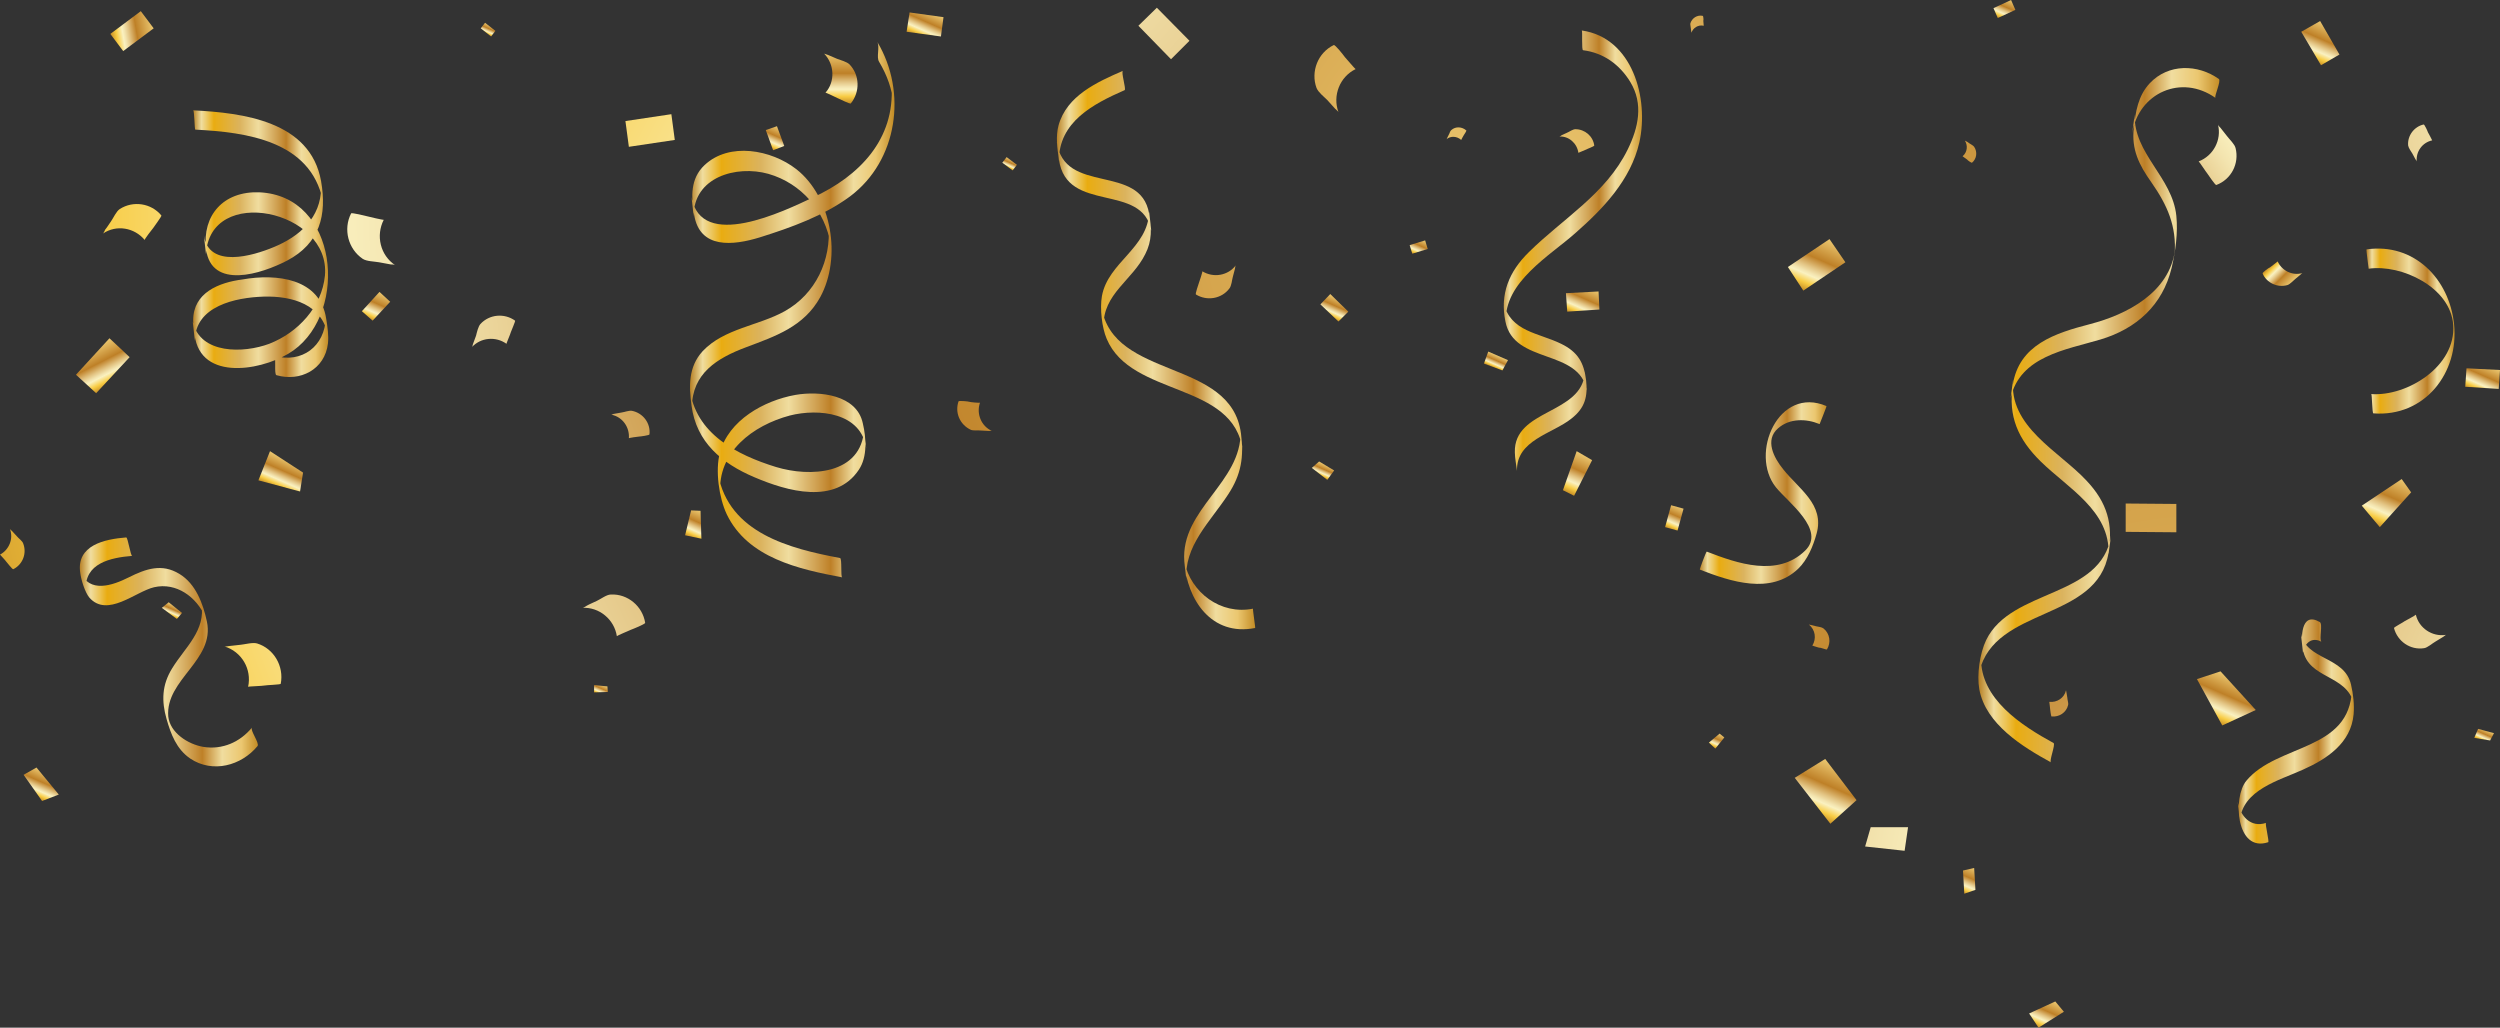 <?xml version="1.0" encoding="utf-8"?>
<!-- Generator: Adobe Illustrator 26.4.1, SVG Export Plug-In . SVG Version: 6.00 Build 0)  -->
<svg version="1.1" xmlns="http://www.w3.org/2000/svg" xmlns:xlink="http://www.w3.org/1999/xlink" x="0px" y="0px"
	 viewBox="0 0 582.4 239.4" style="enable-background:new 0 0 582.4 239.4;" xml:space="preserve">
<rect x="0" y="0" width="582.4" height="239.4" fill="#333333" stroke="none"/>
<style type="text/css">
	.st0{fill:url(#SVGID_1_);}
	.st1{fill:url(#SVGID_00000067947816052949465780000013631567692208663441_);}
	.st2{fill:url(#SVGID_00000053538887908494102560000011352879442879068079_);}
	.st3{fill:url(#SVGID_00000159435553932066829840000008076980810730120588_);}
	.st4{fill:url(#SVGID_00000106841549366659515370000000640724827487368345_);}
	.st5{fill:url(#SVGID_00000175319805404925282960000018131149709565456772_);}
	.st6{fill:url(#SVGID_00000165949225474941437050000016281012957952551839_);}
	.st7{fill:url(#SVGID_00000007393946410574562010000002519409281114515639_);}
	.st8{fill:url(#SVGID_00000070841564521399848080000001076551462006756255_);}
	.st9{fill:url(#SVGID_00000046333163337594494430000009744669934609354884_);}
	.st10{fill:url(#SVGID_00000129198548434031811680000003117710281936723842_);}
	.st11{fill:url(#SVGID_00000067212892360434393580000006676051488834672060_);}
	.st12{fill:url(#SVGID_00000113336748328966360050000002308153562860079748_);}
	.st13{fill:url(#SVGID_00000098202189063498672770000016077726913699447223_);}
	.st14{fill:url(#SVGID_00000063593369107372708390000016410929892180652175_);}
	.st15{fill:url(#SVGID_00000133521555611117901150000015277619071940417710_);}
	.st16{fill:url(#SVGID_00000056397523951009266310000007987091758848439480_);}
	.st17{fill:url(#SVGID_00000076586846565432596270000009615353585290616988_);}
	.st18{fill:url(#SVGID_00000095329441464377513420000000066593954798863534_);}
	.st19{fill:url(#SVGID_00000111913260358777166350000001548474591620317090_);}
	.st20{fill:url(#SVGID_00000027602162963035407000000017170664243047490984_);}
	.st21{fill:url(#SVGID_00000074438104825755551220000005159023800326741643_);}
	.st22{fill:url(#SVGID_00000089538485712180441480000003460221609217187488_);}
	.st23{fill:url(#SVGID_00000147918256367193686550000015881758707271862182_);}
	.st24{fill:url(#SVGID_00000106835104144951871730000009126094281197392826_);}
	.st25{fill:url(#SVGID_00000139270774285922924900000011348586368846368422_);}
	.st26{fill:url(#SVGID_00000169541349010237730920000002619055442301498557_);}
	.st27{fill:url(#SVGID_00000015312600385162703830000003165366427434974117_);}
	.st28{fill:url(#SVGID_00000033359490357791453780000016090011370941431439_);}
	.st29{fill:url(#SVGID_00000164500092709260188700000012487126347230561969_);}
	.st30{fill:url(#SVGID_00000183939347866282698260000011395727681104660619_);}
	.st31{fill:url(#SVGID_00000173132302180711521390000000269974568426885034_);}
	.st32{fill:url(#SVGID_00000141455581109149585130000018009689702176740757_);}
	.st33{fill:url(#SVGID_00000113354042306809585500000015010534778844807311_);}
	.st34{fill:url(#SVGID_00000148663112933558779210000013767896841609865914_);}
	.st35{fill:url(#SVGID_00000045589691289829228590000002508705018485773984_);}
	.st36{fill:url(#SVGID_00000055681135306305000630000006716516895837405372_);}
	.st37{fill:url(#SVGID_00000024700457721594492520000000170320743945508254_);}
	.st38{fill:url(#SVGID_00000123424464838046690050000011284193671511702203_);}
	.st39{fill:url(#SVGID_00000003100156363391764650000010228573515002896555_);}
	.st40{fill:url(#SVGID_00000004522564208184152690000011067988672857414560_);}
	.st41{fill:url(#SVGID_00000097481679322816789190000000639396966107416453_);}
	.st42{fill:url(#SVGID_00000109746750363495964910000006940356842706737291_);}
	.st43{fill:url(#SVGID_00000052088773014939054710000002860544335243049880_);}
	.st44{fill:url(#SVGID_00000151518492053469639960000017140196403187205526_);}
	.st45{fill:url(#SVGID_00000103226633172155598890000017263925288202518967_);}
	.st46{fill:url(#SVGID_00000133495921190018254160000003027682272697660802_);}
	.st47{fill:url(#SVGID_00000126320384936433282440000017601732650443139993_);}
	.st48{fill:url(#SVGID_00000059274534744956646200000012459795532767156869_);}
	.st49{fill:url(#SVGID_00000032620455923939902880000010927197548566802603_);}
	.st50{fill:url(#SVGID_00000139253380938243428560000015860663299068891018_);}
	.st51{fill:url(#SVGID_00000103254410508922856240000005686407944264855432_);}
	.st52{fill:url(#SVGID_00000157999856446539348040000016362065114893777302_);}
	.st53{fill:url(#SVGID_00000096761946742681797290000006209496859771846840_);}
	.st54{fill:url(#SVGID_00000063596508645241871660000000145126540890650270_);}
	.st55{fill:url(#SVGID_00000004512992838436219440000012397630183129805486_);}
	.st56{fill:url(#SVGID_00000043434682256670826650000016052139658449038520_);}
	.st57{fill:url(#SVGID_00000051359483360082726440000000213104645684401316_);}
	.st58{fill:url(#SVGID_00000147192287885121906420000003699266500423325348_);}
	.st59{fill:url(#SVGID_00000156553991431596685120000016258929641368107155_);}
	.st60{fill:url(#SVGID_00000069379276364524064340000013847737265453796513_);}
	.st61{fill:url(#SVGID_00000034767867985953490860000001965817514004411777_);}
	.st62{fill:url(#SVGID_00000145044400817694654370000012601236006784970173_);}
	.st63{fill:url(#SVGID_00000159457953159927495950000007722595087708343720_);}
</style>
<g id="_x3C_Ebene_x3E_">
</g>
<g id="_x3C_Ebene_x3E__00000045621450883826533530000002566330332062914196_">
	<g>
		<g>
			<linearGradient id="SVGID_1_" gradientUnits="userSpaceOnUse" x1="461.037" y1="96.716" x2="517.059" y2="96.716">
				<stop  offset="0" style="stop-color:#B88227"/>
				<stop  offset="5.641818e-02" style="stop-color:#EBD695"/>
				<stop  offset="6.127450e-02" style="stop-color:#F0DD9F"/>
				<stop  offset="0.11" style="stop-color:#ECC457"/>
				<stop  offset="0.154" style="stop-color:#E9AC11"/>
				<stop  offset="0.346" style="stop-color:#DBB35E"/>
				<stop  offset="0.483" style="stop-color:#F0DD9F"/>
				<stop  offset="0.609" style="stop-color:#D2A557"/>
				<stop  offset="0.689" style="stop-color:#BE8027"/>
				<stop  offset="0.775" style="stop-color:#E4C782"/>
				<stop  offset="0.801" style="stop-color:#F0DD9F"/>
				<stop  offset="0.91" style="stop-color:#EBC770"/>
				<stop  offset="1" style="stop-color:#C48D26"/>
			</linearGradient>
			<path class="st0" d="M516.9,18.4c-4.9-3.5-11.8-3.6-16.1,1c-2.7,2.9-3.3,6.6-3.7,10.4c-0.6,5,1.2,8.6,4.1,12.7
				c3.7,5.3,5.9,10.2,5.4,16.8c0-0.4,0.1-0.7,0.1-1.1c-1.3,10-11.3,15.1-19.8,17.3c-8.1,2.1-16.6,4.8-18,14.2
				c-1.1,7.3,1.2,12.6,6.5,17.8c6.3,6.2,16.2,11.5,15.8,21.6c0.2-1.5,0.4-2.9,0.6-4.4c-2.2,14.7-23.2,12.3-29.1,24.4
				c-1.5,3.1-2.2,8.1-1.6,11.5c1.5,8.1,10.1,13.4,16.7,17c-0.5-0.2,1.1-4.2,0.6-4.5c-7.5-4.1-17.1-10.3-16.9-19.9
				c0,0.4-0.1,0.7-0.1,1.1c0.1-0.4,0.1-0.8,0.2-1.2c-0.2,1.1-0.3,2.2-0.5,3.4c3.6-15.3,27.5-11.7,30.1-27.7
				c1.1-6.7-0.3-11.7-5.1-16.8c-6.4-6.9-18.3-12.6-17.1-23.7c-0.2,1.5-0.4,2.9-0.6,4.4c2.2-9.7,12.8-11.2,20.9-13.6
				c8.4-2.5,14.5-8,16.6-16.7c0.9-3.8,1.5-8.2,1.1-12.1c-0.9-9-10-14.5-9.7-23.6c-0.2,1.5-0.4,2.9-0.6,4.4
				c1.5-9.5,11.5-13.9,19.4-8.3C515.8,22.4,517.5,18.8,516.9,18.4L516.9,18.4z"/>
		</g>
		<g>
			
				<linearGradient id="SVGID_00000040549339948374202460000018385638010417827736_" gradientUnits="userSpaceOnUse" x1="395.964" y1="114.786" x2="425.504" y2="114.786">
				<stop  offset="0" style="stop-color:#B88227"/>
				<stop  offset="5.641818e-02" style="stop-color:#EBD695"/>
				<stop  offset="6.127450e-02" style="stop-color:#F0DD9F"/>
				<stop  offset="0.11" style="stop-color:#ECC457"/>
				<stop  offset="0.154" style="stop-color:#E9AC11"/>
				<stop  offset="0.346" style="stop-color:#DBB35E"/>
				<stop  offset="0.483" style="stop-color:#F0DD9F"/>
				<stop  offset="0.609" style="stop-color:#D2A557"/>
				<stop  offset="0.689" style="stop-color:#BE8027"/>
				<stop  offset="0.775" style="stop-color:#E4C782"/>
				<stop  offset="0.801" style="stop-color:#F0DD9F"/>
				<stop  offset="0.91" style="stop-color:#EBC770"/>
				<stop  offset="1" style="stop-color:#C48D26"/>
			</linearGradient>
			<path style="fill:url(#SVGID_00000040549339948374202460000018385638010417827736_);" d="M396,132.7c7.2,2.8,16.5,5.9,22.9-0.2
				c2.2-2.1,3.5-5.3,4.3-8.2c1.9-6.8-4.2-10.4-7.8-15c-2.2-2.7-4.3-6.8-1.2-9.5c2.7-2.4,6.6-2.3,9.7-1c0,0,1.7-4.2,1.6-4.2
				c-11.2-4.8-18,11.1-11.8,18.9c2.8,3.5,11.8,10,6.8,14.8c-6.4,6.2-15.7,3-22.9,0.2C397.5,128.4,395.9,132.6,396,132.7L396,132.7z"
				/>
		</g>
		<g>
			
				<linearGradient id="SVGID_00000111876039851392940650000008735680260660983175_" gradientUnits="userSpaceOnUse" x1="246.204" y1="81.621" x2="292.43" y2="81.621">
				<stop  offset="0" style="stop-color:#B88227"/>
				<stop  offset="5.641818e-02" style="stop-color:#EBD695"/>
				<stop  offset="6.127450e-02" style="stop-color:#F0DD9F"/>
				<stop  offset="0.11" style="stop-color:#ECC457"/>
				<stop  offset="0.154" style="stop-color:#E9AC11"/>
				<stop  offset="0.346" style="stop-color:#DBB35E"/>
				<stop  offset="0.483" style="stop-color:#F0DD9F"/>
				<stop  offset="0.609" style="stop-color:#D2A557"/>
				<stop  offset="0.689" style="stop-color:#BE8027"/>
				<stop  offset="0.775" style="stop-color:#E4C782"/>
				<stop  offset="0.801" style="stop-color:#F0DD9F"/>
				<stop  offset="0.91" style="stop-color:#EBC770"/>
				<stop  offset="1" style="stop-color:#C48D26"/>
			</linearGradient>
			<path style="fill:url(#SVGID_00000111876039851392940650000008735680260660983175_);" d="M261.6,16.5c-6,2.6-13.1,5.8-15,12.7
				c-0.7,2.6-0.3,5.4,0.1,8c1.8,12.7,19.5,5.2,21.5,16.6c-0.2-1.5-0.3-3-0.5-4.5c-0.2,8.5-9.6,11.8-11,19.7c-0.5,2.9,0,7.3,1.1,9.9
				c5.7,13.7,29.7,9.9,31.7,26.1c-0.2-1.5-0.3-3-0.5-4.5c0.3,11.9-14,18.1-13.1,30.3c0.6,8.9,6.3,17.5,16.5,15.5
				c0.1,0-0.6-4.4-0.5-4.5c-7.5,1.5-14.5-3.7-16-11c0.2,1.5,0.3,3,0.5,4.5c-0.7-8.1,5.6-13.8,9.7-20.1c3.1-4.7,3.7-8.8,3-14.2
				c-2.3-17.6-29.8-12.4-32.5-29.5c0.2,1.5,0.3,3,0.5,4.5c-0.2-7.5,6.7-10.7,9.7-16.8c1.6-3.1,1.5-6.1,0.9-9.4
				c-2-11.9-19.9-4.2-21.5-16.8c0.2,1.5,0.3,3,0.5,4.5c-0.1-9.1,8-13.3,15.3-16.5C262.4,20.8,261.1,16.7,261.6,16.5L261.6,16.5z"/>
		</g>
		<g>
			
				<linearGradient id="SVGID_00000008856917685460134540000007747875109831831176_" gradientUnits="userSpaceOnUse" x1="160.768" y1="72.256" x2="208.29" y2="72.256">
				<stop  offset="0" style="stop-color:#B88227"/>
				<stop  offset="5.641818e-02" style="stop-color:#EBD695"/>
				<stop  offset="6.127450e-02" style="stop-color:#F0DD9F"/>
				<stop  offset="0.11" style="stop-color:#ECC457"/>
				<stop  offset="0.154" style="stop-color:#E9AC11"/>
				<stop  offset="0.346" style="stop-color:#DBB35E"/>
				<stop  offset="0.483" style="stop-color:#F0DD9F"/>
				<stop  offset="0.609" style="stop-color:#D2A557"/>
				<stop  offset="0.689" style="stop-color:#BE8027"/>
				<stop  offset="0.775" style="stop-color:#E4C782"/>
				<stop  offset="0.801" style="stop-color:#F0DD9F"/>
				<stop  offset="0.91" style="stop-color:#EBC770"/>
				<stop  offset="1" style="stop-color:#C48D26"/>
			</linearGradient>
			<path style="fill:url(#SVGID_00000008856917685460134540000007747875109831831176_);" d="M204.8,14.4c1.9,3.2,3,6.3,3.4,10
				c-0.2-1.5-0.3-3-0.5-4.5c0.8,12.6-7.5,21.1-18.3,26.1c-6.8,3.2-26.1,12.6-28.3-0.1c0.2,1.5,0.3,3,0.5,4.5
				c-0.1-9.1,9.9-12,17.4-9.9c7.7,2.2,13.3,8.7,14.5,16.5c-0.2-1.5-0.3-3-0.5-4.5c0.7,8.1-3,16-10.2,20c-6.1,3.4-14.1,4-19.1,9.3
				c-3.4,3.7-3.2,8.2-2.6,12.7c1.1,8.5,7.1,13.5,14.7,16.7c7.5,3.2,18.8,6.5,24.3-1.8c2-3,1.7-7.4,0.9-10.8
				C199.6,92,191,91,185.3,92c-7.3,1.3-15.6,5.9-17.6,13.5c-1.1,4.1-0.2,10.5,1.6,14.3c4.9,10.2,16.8,12.8,26.9,14.7
				c-0.4-0.1,0-4.4-0.5-4.5c-11.7-2.2-25.9-5.8-28.4-19.5c0.2,1.5,0.3,3,0.5,4.5c-0.7-9.7,7.6-15.9,16.2-18.2
				c6.7-1.7,16.7-0.7,17.8,7.7c-0.2-1.5-0.3-3-0.5-4.5c-0.6,10.6-12.6,11.2-20.5,8.8c-9.1-2.8-18.9-7.8-20.1-18.3
				c0.2,1.5,0.3,2.9,0.5,4.4c0-7.9,5.9-11.5,12.6-14c6.9-2.6,13.5-4.8,17.3-11.7c5-9.2,2.7-23.3-5.6-29.8
				c-5.8-4.5-15.6-6.4-21.4-0.9c-3.3,3.1-3.1,7.4-2.4,11.5c1.3,8.1,9.1,7.2,15.3,5.3c7.3-2.3,14.9-5,21.1-9.6
				c11-8.3,13.3-24.2,6.3-35.9C205,11.1,204.1,13.3,204.8,14.4L204.8,14.4z"/>
		</g>
		<g>
			
				<linearGradient id="SVGID_00000024685882188256139220000002474699515577352073_" gradientUnits="userSpaceOnUse" x1="45.005" y1="56.645" x2="76.424" y2="56.645">
				<stop  offset="0" style="stop-color:#B88227"/>
				<stop  offset="5.641818e-02" style="stop-color:#EBD695"/>
				<stop  offset="6.127450e-02" style="stop-color:#F0DD9F"/>
				<stop  offset="0.11" style="stop-color:#ECC457"/>
				<stop  offset="0.154" style="stop-color:#E9AC11"/>
				<stop  offset="0.346" style="stop-color:#DBB35E"/>
				<stop  offset="0.483" style="stop-color:#F0DD9F"/>
				<stop  offset="0.609" style="stop-color:#D2A557"/>
				<stop  offset="0.689" style="stop-color:#BE8027"/>
				<stop  offset="0.775" style="stop-color:#E4C782"/>
				<stop  offset="0.801" style="stop-color:#F0DD9F"/>
				<stop  offset="0.91" style="stop-color:#EBC770"/>
				<stop  offset="1" style="stop-color:#C48D26"/>
			</linearGradient>
			<path style="fill:url(#SVGID_00000024685882188256139220000002474699515577352073_);" d="M45.5,30.2c11.9,0.6,26.8,2.6,29.7,16.5
				c-0.1-0.7-0.2-1.5-0.3-2.2c0,0.5,0.1,0.9,0.1,1.4c-0.1-0.7-0.1-1.5-0.2-2.2c0,7-5,11.4-11.1,13.9c-4.8,2-15,5-16.2-2.7
				c0.2,1.5,0.3,2.9,0.5,4.4c0.7-16.4,29.1-10.4,27.7,4.9c-0.7,7.3-6.3,13.3-13,15.9c-5.9,2.2-16.1,2.5-17.8-5.2
				c0.2,1.5,0.3,3,0.5,4.5c0-8.1,9.5-10.1,16-10.3c6.6-0.2,13.9,1.8,15,9.3c-0.2-1.5-0.3-2.9-0.5-4.4c-0.2,6.7-5.6,10.7-12,8.9
				c0.5,0.1-0.1,4.3,0.5,4.5c5.5,1.6,11.3-1.3,12-7.4c0.2-1.8-0.1-3.9-0.4-5.7c-1.4-9.5-11.6-10.6-19.5-9.2C51,65.8,45,68.2,45,74.6
				c0,1.4,0.2,3,0.5,4.4c2.2,10.2,17,6.9,22.9,2.6c12.8-9.2,10.4-36-8-36.8C52,44.5,47.1,50.2,48,58c1.2,9.6,13,5.8,18.9,2.7
				c7.6-4,9.3-10.6,7.9-18.5c-2.5-14-18.2-15.9-29.8-16.5C45.3,25.8,45.3,30.2,45.5,30.2L45.5,30.2z"/>
		</g>
		<g>
			
				<linearGradient id="SVGID_00000091723343920785693780000017113111733382021534_" gradientUnits="userSpaceOnUse" x1="551.318" y1="77.153" x2="571.819" y2="77.153">
				<stop  offset="0" style="stop-color:#B88227"/>
				<stop  offset="5.641818e-02" style="stop-color:#EBD695"/>
				<stop  offset="6.127450e-02" style="stop-color:#F0DD9F"/>
				<stop  offset="0.11" style="stop-color:#ECC457"/>
				<stop  offset="0.154" style="stop-color:#E9AC11"/>
				<stop  offset="0.346" style="stop-color:#DBB35E"/>
				<stop  offset="0.483" style="stop-color:#F0DD9F"/>
				<stop  offset="0.609" style="stop-color:#D2A557"/>
				<stop  offset="0.689" style="stop-color:#BE8027"/>
				<stop  offset="0.775" style="stop-color:#E4C782"/>
				<stop  offset="0.801" style="stop-color:#F0DD9F"/>
				<stop  offset="0.91" style="stop-color:#EBC770"/>
				<stop  offset="1" style="stop-color:#C48D26"/>
			</linearGradient>
			<path style="fill:url(#SVGID_00000091723343920785693780000017113111733382021534_);" d="M551.8,62.6c7.6-1.1,19.1,4.3,19.7,13.1
				c0.7,9.6-10.7,16.7-19.1,16.1c0.2,0,0.2,4.5,0.5,4.5c12,0.9,20-9.5,18.8-20.8c-1.1-10.5-9.3-19-20.4-17.4
				C551.2,58.1,551.8,62.6,551.8,62.6L551.8,62.6z"/>
		</g>
		<g>
			
				<linearGradient id="SVGID_00000070091531579083517940000012685235444587061149_" gradientUnits="userSpaceOnUse" x1="18.593" y1="151.829" x2="59.993" y2="151.829">
				<stop  offset="0" style="stop-color:#B88227"/>
				<stop  offset="5.641818e-02" style="stop-color:#EBD695"/>
				<stop  offset="6.127450e-02" style="stop-color:#F0DD9F"/>
				<stop  offset="0.11" style="stop-color:#ECC457"/>
				<stop  offset="0.154" style="stop-color:#E9AC11"/>
				<stop  offset="0.346" style="stop-color:#DBB35E"/>
				<stop  offset="0.483" style="stop-color:#F0DD9F"/>
				<stop  offset="0.609" style="stop-color:#D2A557"/>
				<stop  offset="0.689" style="stop-color:#BE8027"/>
				<stop  offset="0.775" style="stop-color:#E4C782"/>
				<stop  offset="0.801" style="stop-color:#F0DD9F"/>
				<stop  offset="0.91" style="stop-color:#EBC770"/>
				<stop  offset="1" style="stop-color:#C48D26"/>
			</linearGradient>
			<path style="fill:url(#SVGID_00000070091531579083517940000012685235444587061149_);" d="M29.4,125.2c-5,0.4-11.7,1.8-10.7,8.3
				c0.2,1.6,1.1,4.5,2.1,5.7c4.2,4.8,10.8-1.4,15.1-2.4c5.2-1.2,9.9,2.3,11.9,6.9c-0.2-0.7-0.5-1.4-0.7-2.1c0.1,0.4,0.2,0.8,0.4,1.2
				c-0.2-0.7-0.4-1.4-0.6-2.2c1.1,6.3-3.8,10.2-6.8,15.1c-2.4,3.9-2.5,7.6-1.3,11.8c1,3.5,2.3,7,5.5,9.2c5.2,3.5,11.9,1.7,15.7-2.9
				c0.5-0.7-1.8-3.7-1.3-4.3c-2.8,3.4-6.9,5.2-11.3,4.5c-3.6-0.6-7.8-3.3-8.2-7.1c-0.7-8.6,10.9-13.1,9-22.1
				c-0.9-4.2-2.6-8.8-6.4-11.1c-4.1-2.5-7.8-1.2-11.8,0.8c-3.8,1.9-9.2,3.8-11.3-1.3c0.4,1.4,0.9,2.9,1.3,4.3
				c-0.4-6.3,5.8-7.6,10.8-8C30.4,129.5,29.8,125.2,29.4,125.2L29.4,125.2z"/>
		</g>
		<g>
			
				<linearGradient id="SVGID_00000156580578651126818370000004583859057316163503_" gradientUnits="userSpaceOnUse" x1="521.486" y1="170.406" x2="548.494" y2="170.406">
				<stop  offset="0" style="stop-color:#B88227"/>
				<stop  offset="5.641818e-02" style="stop-color:#EBD695"/>
				<stop  offset="6.127450e-02" style="stop-color:#F0DD9F"/>
				<stop  offset="0.11" style="stop-color:#ECC457"/>
				<stop  offset="0.154" style="stop-color:#E9AC11"/>
				<stop  offset="0.346" style="stop-color:#DBB35E"/>
				<stop  offset="0.483" style="stop-color:#F0DD9F"/>
				<stop  offset="0.609" style="stop-color:#D2A557"/>
				<stop  offset="0.689" style="stop-color:#BE8027"/>
				<stop  offset="0.775" style="stop-color:#E4C782"/>
				<stop  offset="0.801" style="stop-color:#F0DD9F"/>
				<stop  offset="0.91" style="stop-color:#EBC770"/>
				<stop  offset="1" style="stop-color:#C48D26"/>
			</linearGradient>
			<path style="fill:url(#SVGID_00000156580578651126818370000004583859057316163503_);" d="M540.4,144.9c-4.5-2.6-4.4,4-3.9,6.5
				c1.3,6.8,10.1,5.7,11.8,12.4c-0.1-0.5-0.1-1.1-0.2-1.6c0,0.4,0.1,0.8,0.1,1.2c-0.1-0.9-0.2-1.9-0.3-2.8
				c-0.4,14.5-17.4,12.6-24.6,21.3c-3.2,3.8-2.4,16.8,5.1,14.3c0.3-0.1-0.8-4.4-0.5-4.5c-3.6,1.2-6-1.6-6.6-4.9
				c0.2,1.5,0.3,3,0.5,4.5c0.5-7.3,9.2-9.5,14.7-12c5.6-2.5,11.2-6.2,11.8-12.9c0.2-2.2-0.1-4.8-0.6-6.9c-1.5-6.7-10.5-5.6-11.7-12
				c0.2,1.5,0.3,3,0.5,4.5c0.4-2.2,2.1-3.7,4.3-2.5C540.2,149,541.2,145.3,540.4,144.9L540.4,144.9z"/>
		</g>
	</g>
	<g>
		
			<linearGradient id="SVGID_00000098929930586508954830000003331519034002457986_" gradientUnits="userSpaceOnUse" x1="349.639" y1="58.512" x2="382.877" y2="58.512">
			<stop  offset="0" style="stop-color:#B88227"/>
			<stop  offset="5.641818e-02" style="stop-color:#EBD695"/>
			<stop  offset="6.127450e-02" style="stop-color:#F0DD9F"/>
			<stop  offset="0.11" style="stop-color:#ECC457"/>
			<stop  offset="0.154" style="stop-color:#E9AC11"/>
			<stop  offset="0.346" style="stop-color:#DBB35E"/>
			<stop  offset="0.483" style="stop-color:#F0DD9F"/>
			<stop  offset="0.609" style="stop-color:#D2A557"/>
			<stop  offset="0.689" style="stop-color:#BE8027"/>
			<stop  offset="0.775" style="stop-color:#E4C782"/>
			<stop  offset="0.801" style="stop-color:#F0DD9F"/>
			<stop  offset="0.91" style="stop-color:#EBC770"/>
			<stop  offset="1" style="stop-color:#C48D26"/>
		</linearGradient>
		<path style="fill:url(#SVGID_00000098929930586508954830000003331519034002457986_);" d="M368.8,11.7c4.7,0.6,8.5,3.3,11,7.4
			c3.1,5.1,1.9,10.6-0.6,15.7c-5.1,10.4-15.1,16.1-23,23.9c-4.7,4.6-6.8,9.8-5.5,16.2c2,10.1,17.3,6.2,19,16.2
			c-0.2-1.5-0.3-2.9-0.5-4.4c-0.5,9.9-16.6,8.5-16.3,18.7c0,1.3,0.4,3.3,0.5,4.3c-0.2-7.2,8.2-8.6,12.7-12.2
			c3.2-2.5,3.8-5.2,3.4-8.9c-0.5-4.1-1.9-6.6-5.8-8.5c-5.3-2.6-11.8-2.8-13.4-9.5c0.2,1.5,0.3,2.9,0.5,4.4
			c-0.4-9.3,10.1-15.3,16.2-20.7c6.5-5.7,12.9-12.4,14.9-21.1c2.3-10.3-1.6-24.4-13.4-26.1C368.7,7.3,368.4,11.7,368.8,11.7
			L368.8,11.7z"/>
	</g>
	<g>
		<g>
			
				<radialGradient id="SVGID_00000098899294857980064490000000863516264974279061_" cx="323.635" cy="73.956" r="383.413" gradientUnits="userSpaceOnUse">
				<stop  offset="0" style="stop-color:#EBC770"/>
				<stop  offset="0.4" style="stop-color:#BE8027"/>
				<stop  offset="0.434" style="stop-color:#C68E3A"/>
				<stop  offset="0.571" style="stop-color:#E2C382"/>
				<stop  offset="0.668" style="stop-color:#F3E4AF"/>
				<stop  offset="0.718" style="stop-color:#FAF1C0"/>
				<stop  offset="0.86" style="stop-color:#F8CC44"/>
				<stop  offset="1" style="stop-color:#C78E25"/>
			</radialGradient>
			<path style="fill:url(#SVGID_00000098899294857980064490000000863516264974279061_);" d="M564.6,29c-2.2,0.5-3.8,2.6-3.6,4.9
				c0.1,0.6,0.7,1.4,1,1.9c0.2,0.4,0.5,0.9,0.7,1.3c0.1,0.1,0.3,0.4,0.3,0.5c-0.2-2.3,1.3-4.4,3.6-4.9c0,0-0.9-1.8-1-1.9
				C565.6,30.7,564.8,28.9,564.6,29L564.6,29z"/>
		</g>
		<g>
			
				<radialGradient id="SVGID_00000146477355696170558730000014829647529555591066_" cx="351.587" cy="45.694" r="383.416" gradientUnits="userSpaceOnUse">
				<stop  offset="0" style="stop-color:#EBC770"/>
				<stop  offset="0.4" style="stop-color:#BE8027"/>
				<stop  offset="0.434" style="stop-color:#C68E3A"/>
				<stop  offset="0.571" style="stop-color:#E2C382"/>
				<stop  offset="0.668" style="stop-color:#F3E4AF"/>
				<stop  offset="0.718" style="stop-color:#FAF1C0"/>
				<stop  offset="0.86" style="stop-color:#F8CC44"/>
				<stop  offset="1" style="stop-color:#C78E25"/>
			</radialGradient>
			<path style="fill:url(#SVGID_00000146477355696170558730000014829647529555591066_);" d="M557.7,146.3c0.8,3.1,3.8,5.2,7,4.7
				c0.8-0.1,1.9-1.1,2.6-1.5c0.6-0.4,1.2-0.7,1.8-1.1c0.2-0.1,0.5-0.4,0.7-0.5c-3.2,0.5-6.3-1.6-7-4.7c0,0.1-2.4,1.4-2.6,1.5
				C560,144.9,557.7,146.1,557.7,146.3L557.7,146.3z"/>
		</g>
		<g>
			
				<linearGradient id="SVGID_00000066499668161252873010000006658421301628240260_" gradientUnits="userSpaceOnUse" x1="529.274" y1="61.408" x2="533.874" y2="66.008">
				<stop  offset="0" style="stop-color:#C78E25"/>
				<stop  offset="0.14" style="stop-color:#F8CC44"/>
				<stop  offset="0.282" style="stop-color:#FAF1C0"/>
				<stop  offset="0.332" style="stop-color:#F3E4AF"/>
				<stop  offset="0.429" style="stop-color:#E2C382"/>
				<stop  offset="0.566" style="stop-color:#C68E3A"/>
				<stop  offset="0.6" style="stop-color:#BE8027"/>
				<stop  offset="1" style="stop-color:#EBC770"/>
			</linearGradient>
			<path style="fill:url(#SVGID_00000066499668161252873010000006658421301628240260_);" d="M527.1,63.7c0.9,2.2,3.5,3.4,5.8,2.7
				c0.6-0.2,1.3-1,1.8-1.4c0.4-0.3,0.8-0.7,1.2-1c0.1-0.1,0.4-0.4,0.5-0.4c-2.3,0.7-4.8-0.5-5.8-2.7c0,0-1.6,1.3-1.8,1.4
				C528.6,62.3,527,63.5,527.1,63.7L527.1,63.7z"/>
		</g>
		<g>
			
				<radialGradient id="SVGID_00000157274114593341356880000012847565512756020096_" cx="464.586" cy="74.028" r="97.673" gradientUnits="userSpaceOnUse">
				<stop  offset="0" style="stop-color:#EBC770"/>
				<stop  offset="0.4" style="stop-color:#BE8027"/>
				<stop  offset="0.434" style="stop-color:#C68E3A"/>
				<stop  offset="0.571" style="stop-color:#E2C382"/>
				<stop  offset="0.668" style="stop-color:#F3E4AF"/>
				<stop  offset="0.718" style="stop-color:#FAF1C0"/>
				<stop  offset="0.86" style="stop-color:#F8CC44"/>
				<stop  offset="1" style="stop-color:#C78E25"/>
			</radialGradient>
			<path style="fill:url(#SVGID_00000157274114593341356880000012847565512756020096_);" d="M516.3,43.1c3.5-1.3,5.4-5,4.5-8.6
				c-0.2-0.9-1.4-2-2-2.8c-0.5-0.6-1-1.3-1.5-1.9c-0.2-0.2-0.6-0.6-0.6-0.8c0.9,3.6-1.1,7.3-4.5,8.6c0.1,0,1.8,2.6,2,2.8
				C514.4,40.7,516.1,43.2,516.3,43.1L516.3,43.1z"/>
		</g>
		<g>
			
				<radialGradient id="SVGID_00000151542710138989595920000006313455718701044147_" cx="351.585" cy="45.694" r="383.419" gradientUnits="userSpaceOnUse">
				<stop  offset="0" style="stop-color:#EBC770"/>
				<stop  offset="0.4" style="stop-color:#BE8027"/>
				<stop  offset="0.434" style="stop-color:#C68E3A"/>
				<stop  offset="0.571" style="stop-color:#E2C382"/>
				<stop  offset="0.668" style="stop-color:#F3E4AF"/>
				<stop  offset="0.718" style="stop-color:#FAF1C0"/>
				<stop  offset="0.86" style="stop-color:#F8CC44"/>
				<stop  offset="1" style="stop-color:#C78E25"/>
			</radialGradient>
			<path style="fill:url(#SVGID_00000151542710138989595920000006313455718701044147_);" d="M477.9,166.9c1.8,0.2,3.5-0.9,3.9-2.7
				c0.1-0.4-0.2-1.2-0.2-1.7c-0.1-0.4-0.1-0.8-0.2-1.2c0-0.1-0.1-0.4-0.1-0.5c-0.4,1.8-2.1,2.9-3.9,2.7c0,0,0.2,1.5,0.2,1.7
				C477.6,165.3,477.8,166.8,477.9,166.9L477.9,166.9z"/>
		</g>
		<g>
			
				<radialGradient id="SVGID_00000162312113867417998170000008424003131831667634_" cx="358.618" cy="33.591" r="383.418" gradientUnits="userSpaceOnUse">
				<stop  offset="0" style="stop-color:#EBC770"/>
				<stop  offset="0.4" style="stop-color:#BE8027"/>
				<stop  offset="0.434" style="stop-color:#C68E3A"/>
				<stop  offset="0.571" style="stop-color:#E2C382"/>
				<stop  offset="0.668" style="stop-color:#F3E4AF"/>
				<stop  offset="0.718" style="stop-color:#FAF1C0"/>
				<stop  offset="0.86" style="stop-color:#F8CC44"/>
				<stop  offset="1" style="stop-color:#C78E25"/>
			</radialGradient>
			<path style="fill:url(#SVGID_00000162312113867417998170000008424003131831667634_);" d="M459.4,37.9c1.1-0.9,1.3-2.5,0.5-3.7
				c-0.2-0.3-0.8-0.6-1.1-0.8c-0.3-0.2-0.5-0.4-0.8-0.5c-0.1-0.1-0.3-0.1-0.3-0.2c0.8,1.2,0.6,2.8-0.5,3.7c0,0,1,0.7,1.1,0.8
				C458.3,37.3,459.3,38,459.4,37.9L459.4,37.9z"/>
		</g>
		<g>
			
				<radialGradient id="SVGID_00000018224169562086148770000015554074831750856336_" cx="351.586" cy="45.696" r="383.414" gradientUnits="userSpaceOnUse">
				<stop  offset="0" style="stop-color:#EBC770"/>
				<stop  offset="0.4" style="stop-color:#BE8027"/>
				<stop  offset="0.434" style="stop-color:#C68E3A"/>
				<stop  offset="0.571" style="stop-color:#E2C382"/>
				<stop  offset="0.668" style="stop-color:#F3E4AF"/>
				<stop  offset="0.718" style="stop-color:#FAF1C0"/>
				<stop  offset="0.86" style="stop-color:#F8CC44"/>
				<stop  offset="1" style="stop-color:#C78E25"/>
			</radialGradient>
			<path style="fill:url(#SVGID_00000018224169562086148770000015554074831750856336_);" d="M425.6,151.3c1-1.6,0.7-3.7-0.8-4.9
				c-0.4-0.3-1.2-0.4-1.7-0.5c-0.4-0.1-0.8-0.2-1.2-0.3c-0.1,0-0.4-0.1-0.5-0.1c1.5,1.2,1.8,3.3,0.8,4.9c0,0,1.5,0.5,1.7,0.5
				C424,150.8,425.5,151.4,425.6,151.3L425.6,151.3z"/>
		</g>
		<g>
			
				<radialGradient id="SVGID_00000007409623833077837110000000365420657273701811_" cx="351.586" cy="45.694" r="383.412" gradientUnits="userSpaceOnUse">
				<stop  offset="0" style="stop-color:#EBC770"/>
				<stop  offset="0.4" style="stop-color:#BE8027"/>
				<stop  offset="0.434" style="stop-color:#C68E3A"/>
				<stop  offset="0.571" style="stop-color:#E2C382"/>
				<stop  offset="0.668" style="stop-color:#F3E4AF"/>
				<stop  offset="0.718" style="stop-color:#FAF1C0"/>
				<stop  offset="0.86" style="stop-color:#F8CC44"/>
				<stop  offset="1" style="stop-color:#C78E25"/>
			</radialGradient>
			<path style="fill:url(#SVGID_00000007409623833077837110000000365420657273701811_);" d="M396.7,3.7c-1.3-0.3-2.5,0.5-2.9,1.7
				c-0.1,0.3,0.1,0.9,0.1,1.2c0,0.3,0.1,0.6,0.1,0.8c0,0.1,0.1,0.3,0,0.3c0.4-1.2,1.6-2,2.9-1.7c0,0-0.1-1.1-0.1-1.2
				C396.9,4.8,396.8,3.7,396.7,3.7L396.7,3.7z"/>
		</g>
		<g>
			
				<radialGradient id="SVGID_00000144303863063181388670000005711643454309289368_" cx="351.586" cy="45.695" r="383.418" gradientUnits="userSpaceOnUse">
				<stop  offset="0" style="stop-color:#EBC770"/>
				<stop  offset="0.4" style="stop-color:#BE8027"/>
				<stop  offset="0.434" style="stop-color:#C68E3A"/>
				<stop  offset="0.571" style="stop-color:#E2C382"/>
				<stop  offset="0.668" style="stop-color:#F3E4AF"/>
				<stop  offset="0.718" style="stop-color:#FAF1C0"/>
				<stop  offset="0.86" style="stop-color:#F8CC44"/>
				<stop  offset="1" style="stop-color:#C78E25"/>
			</radialGradient>
			<path style="fill:url(#SVGID_00000144303863063181388670000005711643454309289368_);" d="M371.4,33.9c-0.3-2.2-2.2-3.8-4.4-3.8
				c-0.6,0-1.4,0.6-1.9,0.8c-0.4,0.2-0.9,0.4-1.3,0.6c-0.1,0.1-0.4,0.3-0.5,0.3c2.2-0.1,4.1,1.6,4.4,3.8c0,0,1.7-0.7,1.9-0.8
				C369.7,34.7,371.4,34.1,371.4,33.9L371.4,33.9z"/>
		</g>
		<g>
			
				<radialGradient id="SVGID_00000028321940239716614230000005515716350451439774_" cx="351.586" cy="45.694" r="383.411" gradientUnits="userSpaceOnUse">
				<stop  offset="0" style="stop-color:#EBC770"/>
				<stop  offset="0.4" style="stop-color:#BE8027"/>
				<stop  offset="0.434" style="stop-color:#C68E3A"/>
				<stop  offset="0.571" style="stop-color:#E2C382"/>
				<stop  offset="0.668" style="stop-color:#F3E4AF"/>
				<stop  offset="0.718" style="stop-color:#FAF1C0"/>
				<stop  offset="0.86" style="stop-color:#F8CC44"/>
				<stop  offset="1" style="stop-color:#C78E25"/>
			</radialGradient>
			<path style="fill:url(#SVGID_00000028321940239716614230000005515716350451439774_);" d="M341.6,30.4c-1-0.9-2.5-1-3.5-0.1
				c-0.3,0.2-0.4,0.8-0.6,1.1c-0.1,0.3-0.3,0.5-0.4,0.8c0,0.1-0.1,0.3-0.2,0.3c1-0.9,2.5-0.8,3.5,0.1c0,0,0.5-1,0.6-1.1
				C341.1,31.4,341.7,30.4,341.6,30.4L341.6,30.4z"/>
		</g>
		<g>
			
				<radialGradient id="SVGID_00000054984348428161343370000002796539456671107997_" cx="351.586" cy="45.695" r="383.418" gradientUnits="userSpaceOnUse">
				<stop  offset="0" style="stop-color:#EBC770"/>
				<stop  offset="0.4" style="stop-color:#BE8027"/>
				<stop  offset="0.434" style="stop-color:#C68E3A"/>
				<stop  offset="0.571" style="stop-color:#E2C382"/>
				<stop  offset="0.668" style="stop-color:#F3E4AF"/>
				<stop  offset="0.718" style="stop-color:#FAF1C0"/>
				<stop  offset="0.86" style="stop-color:#F8CC44"/>
				<stop  offset="1" style="stop-color:#C78E25"/>
			</radialGradient>
			<path style="fill:url(#SVGID_00000054984348428161343370000002796539456671107997_);" d="M310.7,10.5c-3.7,1.8-5.4,6.2-4,10
				c0.4,1,1.8,2.1,2.5,2.8c0.6,0.7,1.2,1.3,1.8,2c0.2,0.2,0.7,0.6,0.8,0.8c-1.4-3.8,0.3-8.2,4-10c-0.1,0-2.3-2.6-2.5-2.8
				C313.1,13,311,10.3,310.7,10.5L310.7,10.5z"/>
		</g>
		<g>
			
				<radialGradient id="SVGID_00000110450471384097371360000001803982494321538691_" cx="351.586" cy="45.695" r="383.416" gradientUnits="userSpaceOnUse">
				<stop  offset="0" style="stop-color:#EBC770"/>
				<stop  offset="0.4" style="stop-color:#BE8027"/>
				<stop  offset="0.434" style="stop-color:#C68E3A"/>
				<stop  offset="0.571" style="stop-color:#E2C382"/>
				<stop  offset="0.668" style="stop-color:#F3E4AF"/>
				<stop  offset="0.718" style="stop-color:#FAF1C0"/>
				<stop  offset="0.86" style="stop-color:#F8CC44"/>
				<stop  offset="1" style="stop-color:#C78E25"/>
			</radialGradient>
			<path style="fill:url(#SVGID_00000110450471384097371360000001803982494321538691_);" d="M278.6,68.6c2.6,1.6,6,1,7.8-1.4
				c0.5-0.6,0.6-2,0.8-2.7c0.2-0.6,0.3-1.3,0.5-1.9c0-0.2,0.1-0.7,0.2-0.8c-1.8,2.4-5.2,3-7.8,1.4c0.1,0-0.7,2.5-0.8,2.7
				C279.2,66.2,278.4,68.5,278.6,68.6L278.6,68.6z"/>
		</g>
		<g>
			
				<radialGradient id="SVGID_00000060022574448499445480000005847466708902578066_" cx="351.587" cy="45.695" r="383.419" gradientUnits="userSpaceOnUse">
				<stop  offset="0" style="stop-color:#EBC770"/>
				<stop  offset="0.4" style="stop-color:#BE8027"/>
				<stop  offset="0.434" style="stop-color:#C68E3A"/>
				<stop  offset="0.571" style="stop-color:#E2C382"/>
				<stop  offset="0.668" style="stop-color:#F3E4AF"/>
				<stop  offset="0.718" style="stop-color:#FAF1C0"/>
				<stop  offset="0.86" style="stop-color:#F8CC44"/>
				<stop  offset="1" style="stop-color:#C78E25"/>
			</radialGradient>
			<path style="fill:url(#SVGID_00000060022574448499445480000005847466708902578066_);" d="M223.3,93.5c-0.9,2.6,0.3,5.4,2.8,6.6
				c0.6,0.3,1.8,0.1,2.5,0.2c0.6,0,1.2,0.1,1.8,0.1c0.2,0,0.6-0.1,0.7,0c-2.5-1.1-3.7-4-2.8-6.6c0,0.1-2.3-0.1-2.5-0.2
				C225.6,93.5,223.3,93.3,223.3,93.5L223.3,93.5z"/>
		</g>
		<g>
			
				<linearGradient id="SVGID_00000026858486274400088890000014639792565110718647_" gradientUnits="userSpaceOnUse" x1="195.864" y1="12.381" x2="195.864" y2="24.104">
				<stop  offset="0" style="stop-color:#EBC770"/>
				<stop  offset="0.4" style="stop-color:#BE8027"/>
				<stop  offset="0.434" style="stop-color:#C68E3A"/>
				<stop  offset="0.571" style="stop-color:#E2C382"/>
				<stop  offset="0.668" style="stop-color:#F3E4AF"/>
				<stop  offset="0.718" style="stop-color:#FAF1C0"/>
				<stop  offset="0.86" style="stop-color:#F8CC44"/>
				<stop  offset="1" style="stop-color:#C78E25"/>
			</linearGradient>
			<path style="fill:url(#SVGID_00000026858486274400088890000014639792565110718647_);" d="M198.2,24.1c2.2-2.7,2.1-6.6-0.3-9.1
				c-0.6-0.6-2.1-1-2.9-1.3c-0.7-0.3-1.4-0.6-2.1-0.9c-0.2-0.1-0.7-0.2-0.9-0.3c2.4,2.5,2.6,6.5,0.3,9.1c0-0.1,2.7,1.2,2.9,1.3
				C195.5,23,198,24.3,198.2,24.1L198.2,24.1z"/>
		</g>
		<g>
			
				<radialGradient id="SVGID_00000018201274665771634680000014604826638646458040_" cx="327.483" cy="33.866" r="383.417" gradientUnits="userSpaceOnUse">
				<stop  offset="0" style="stop-color:#EBC770"/>
				<stop  offset="0.4" style="stop-color:#BE8027"/>
				<stop  offset="0.434" style="stop-color:#C68E3A"/>
				<stop  offset="0.571" style="stop-color:#E2C382"/>
				<stop  offset="0.668" style="stop-color:#F3E4AF"/>
				<stop  offset="0.718" style="stop-color:#FAF1C0"/>
				<stop  offset="0.86" style="stop-color:#F8CC44"/>
				<stop  offset="1" style="stop-color:#C78E25"/>
			</radialGradient>
			<path style="fill:url(#SVGID_00000018201274665771634680000014604826638646458040_);" d="M151.3,101.2c0.3-2.6-1.5-5-4.1-5.5
				c-0.7-0.1-1.7,0.3-2.4,0.4c-0.6,0.1-1.1,0.2-1.7,0.3c-0.2,0-0.5,0.2-0.7,0.2c2.6,0.5,4.3,2.9,4.1,5.5c0-0.1,2.2-0.4,2.4-0.4
				C149.2,101.7,151.3,101.4,151.3,101.2L151.3,101.2z"/>
		</g>
		<g>
			
				<radialGradient id="SVGID_00000069377493817462647950000001235050386684268180_" cx="351.586" cy="45.694" r="383.416" gradientUnits="userSpaceOnUse">
				<stop  offset="0" style="stop-color:#EBC770"/>
				<stop  offset="0.4" style="stop-color:#BE8027"/>
				<stop  offset="0.434" style="stop-color:#C68E3A"/>
				<stop  offset="0.571" style="stop-color:#E2C382"/>
				<stop  offset="0.668" style="stop-color:#F3E4AF"/>
				<stop  offset="0.718" style="stop-color:#FAF1C0"/>
				<stop  offset="0.86" style="stop-color:#F8CC44"/>
				<stop  offset="1" style="stop-color:#C78E25"/>
			</radialGradient>
			<path style="fill:url(#SVGID_00000069377493817462647950000001235050386684268180_);" d="M150.3,145.1c-0.6-3.9-4.1-6.8-8-6.6
				c-1,0-2.4,1.1-3.3,1.5c-0.8,0.4-1.6,0.7-2.3,1.1c-0.2,0.1-0.7,0.5-1,0.5c3.9-0.2,7.4,2.7,8,6.6c0-0.1,3.1-1.4,3.3-1.5
				C147.3,146.6,150.3,145.4,150.3,145.1L150.3,145.1z"/>
		</g>
		<g>
			
				<radialGradient id="SVGID_00000043433934274994105940000013992407945688531861_" cx="351.587" cy="45.695" r="383.417" gradientUnits="userSpaceOnUse">
				<stop  offset="0" style="stop-color:#EBC770"/>
				<stop  offset="0.4" style="stop-color:#BE8027"/>
				<stop  offset="0.434" style="stop-color:#C68E3A"/>
				<stop  offset="0.571" style="stop-color:#E2C382"/>
				<stop  offset="0.668" style="stop-color:#F3E4AF"/>
				<stop  offset="0.718" style="stop-color:#FAF1C0"/>
				<stop  offset="0.86" style="stop-color:#F8CC44"/>
				<stop  offset="1" style="stop-color:#C78E25"/>
			</radialGradient>
			<path style="fill:url(#SVGID_00000043433934274994105940000013992407945688531861_);" d="M120,74.7c-2.5-1.8-6-1.5-8.1,0.8
				c-0.5,0.6-0.8,1.9-1,2.7c-0.2,0.6-0.5,1.3-0.7,1.9c-0.1,0.2-0.1,0.7-0.3,0.8c2.1-2.3,5.6-2.6,8.1-0.8c-0.1,0,1-2.5,1-2.7
				C119.1,77.1,120.1,74.8,120,74.7L120,74.7z"/>
		</g>
		<g>
			
				<radialGradient id="SVGID_00000150802972633261944350000015067664079385727933_" cx="351.586" cy="45.695" r="383.415" gradientUnits="userSpaceOnUse">
				<stop  offset="0" style="stop-color:#EBC770"/>
				<stop  offset="0.4" style="stop-color:#BE8027"/>
				<stop  offset="0.434" style="stop-color:#C68E3A"/>
				<stop  offset="0.571" style="stop-color:#E2C382"/>
				<stop  offset="0.668" style="stop-color:#F3E4AF"/>
				<stop  offset="0.718" style="stop-color:#FAF1C0"/>
				<stop  offset="0.86" style="stop-color:#F8CC44"/>
				<stop  offset="1" style="stop-color:#C78E25"/>
			</radialGradient>
			<path style="fill:url(#SVGID_00000150802972633261944350000015067664079385727933_);" d="M81.8,49.7c-1.9,3.7-0.7,8.3,2.7,10.6
				c0.9,0.6,2.7,0.6,3.8,0.8c0.9,0.2,1.8,0.3,2.7,0.5c0.3,0,0.9,0,1.1,0.2c-3.5-2.3-4.6-6.9-2.7-10.6c0,0.1-3.5-0.7-3.8-0.8
				C85.3,50.3,81.9,49.5,81.8,49.7L81.8,49.7z"/>
		</g>
		<g>
			
				<radialGradient id="SVGID_00000160876516295228762420000010401373842120435365_" cx="351.587" cy="45.695" r="383.418" gradientUnits="userSpaceOnUse">
				<stop  offset="0" style="stop-color:#EBC770"/>
				<stop  offset="0.4" style="stop-color:#BE8027"/>
				<stop  offset="0.434" style="stop-color:#C68E3A"/>
				<stop  offset="0.571" style="stop-color:#E2C382"/>
				<stop  offset="0.668" style="stop-color:#F3E4AF"/>
				<stop  offset="0.718" style="stop-color:#FAF1C0"/>
				<stop  offset="0.86" style="stop-color:#F8CC44"/>
				<stop  offset="1" style="stop-color:#C78E25"/>
			</radialGradient>
			<path style="fill:url(#SVGID_00000160876516295228762420000010401373842120435365_);" d="M65.4,159.3c0.8-4.1-1.6-8.2-5.5-9.4
				c-1-0.3-2.8,0.2-3.8,0.3c-0.9,0.1-1.8,0.2-2.7,0.3c-0.3,0-0.9,0.2-1.1,0.1c4,1.2,6.4,5.3,5.5,9.4c0-0.1,3.5-0.2,3.8-0.3
				C61.9,159.6,65.4,159.5,65.4,159.3L65.4,159.3z"/>
		</g>
		<g>
			
				<radialGradient id="SVGID_00000005261870364603229070000007340920496702617252_" cx="351.587" cy="45.695" r="383.417" gradientUnits="userSpaceOnUse">
				<stop  offset="0" style="stop-color:#EBC770"/>
				<stop  offset="0.4" style="stop-color:#BE8027"/>
				<stop  offset="0.434" style="stop-color:#C68E3A"/>
				<stop  offset="0.571" style="stop-color:#E2C382"/>
				<stop  offset="0.668" style="stop-color:#F3E4AF"/>
				<stop  offset="0.718" style="stop-color:#FAF1C0"/>
				<stop  offset="0.86" style="stop-color:#F8CC44"/>
				<stop  offset="1" style="stop-color:#C78E25"/>
			</radialGradient>
			<path style="fill:url(#SVGID_00000005261870364603229070000007340920496702617252_);" d="M37.6,50.2c-2.4-2.9-6.6-3.5-9.7-1.5
				c-0.8,0.5-1.5,2.1-2,2.8c-0.5,0.7-0.9,1.4-1.4,2c-0.1,0.2-0.3,0.7-0.5,0.9c3.1-2.1,7.3-1.4,9.7,1.5c-0.1-0.1,1.8-2.6,2-2.8
				C35.8,52.9,37.7,50.4,37.6,50.2L37.6,50.2z"/>
		</g>
		<g>
			
				<radialGradient id="SVGID_00000111191575774223413990000009060636856338737819_" cx="351.584" cy="45.695" r="383.413" gradientUnits="userSpaceOnUse">
				<stop  offset="0" style="stop-color:#EBC770"/>
				<stop  offset="0.4" style="stop-color:#BE8027"/>
				<stop  offset="0.434" style="stop-color:#C68E3A"/>
				<stop  offset="0.571" style="stop-color:#E2C382"/>
				<stop  offset="0.668" style="stop-color:#F3E4AF"/>
				<stop  offset="0.718" style="stop-color:#FAF1C0"/>
				<stop  offset="0.86" style="stop-color:#F8CC44"/>
				<stop  offset="1" style="stop-color:#C78E25"/>
			</radialGradient>
			<path style="fill:url(#SVGID_00000111191575774223413990000009060636856338737819_);" d="M3.1,132.6c2.2-1.1,3.2-3.7,2.3-6
				c-0.2-0.6-1.1-1.2-1.5-1.7c-0.4-0.4-0.7-0.8-1.1-1.2c-0.1-0.1-0.4-0.3-0.5-0.5c0.9,2.3-0.2,4.9-2.3,6c0,0,1.4,1.5,1.5,1.7
				C1.7,131.1,2.9,132.7,3.1,132.6L3.1,132.6z"/>
		</g>
		<g>
			
				<linearGradient id="SVGID_00000081627425320540424410000008510754757746357640_" gradientUnits="userSpaceOnUse" x1="579.686" y1="85.074" x2="576.956" y2="91.287">
				<stop  offset="0" style="stop-color:#EBC770"/>
				<stop  offset="0.4" style="stop-color:#BE8027"/>
				<stop  offset="0.434" style="stop-color:#C68E3A"/>
				<stop  offset="0.571" style="stop-color:#E2C382"/>
				<stop  offset="0.668" style="stop-color:#F3E4AF"/>
				<stop  offset="0.718" style="stop-color:#FAF1C0"/>
				<stop  offset="0.86" style="stop-color:#F8CC44"/>
				<stop  offset="1" style="stop-color:#C78E25"/>
			</linearGradient>
			<polygon style="fill:url(#SVGID_00000081627425320540424410000008510754757746357640_);" points="574.3,90.1 574.6,85.8 
				582.4,86.2 582.1,90.6 			"/>
		</g>
		<g>
			
				<linearGradient id="SVGID_00000090273080782600440180000013188005051120155032_" gradientUnits="userSpaceOnUse" x1="542.493" y1="5.747" x2="538.696" y2="14.385">
				<stop  offset="0" style="stop-color:#EBC770"/>
				<stop  offset="0.4" style="stop-color:#BE8027"/>
				<stop  offset="0.434" style="stop-color:#C68E3A"/>
				<stop  offset="0.571" style="stop-color:#E2C382"/>
				<stop  offset="0.668" style="stop-color:#F3E4AF"/>
				<stop  offset="0.718" style="stop-color:#FAF1C0"/>
				<stop  offset="0.86" style="stop-color:#F8CC44"/>
				<stop  offset="1" style="stop-color:#C78E25"/>
			</linearGradient>
			<polygon style="fill:url(#SVGID_00000090273080782600440180000013188005051120155032_);" points="536.1,7.4 540.5,4.9 545,12.7 
				540.7,15.2 			"/>
		</g>
		<g>
			
				<radialGradient id="SVGID_00000130619396591947569770000015308996443342244257_" cx="515.586" cy="220.694" r="517.783" gradientUnits="userSpaceOnUse">
				<stop  offset="0" style="stop-color:#EBC770"/>
				<stop  offset="0.4" style="stop-color:#BE8027"/>
				<stop  offset="0.434" style="stop-color:#C68E3A"/>
				<stop  offset="0.571" style="stop-color:#E2C382"/>
				<stop  offset="0.668" style="stop-color:#F3E4AF"/>
				<stop  offset="0.718" style="stop-color:#FAF1C0"/>
				<stop  offset="0.86" style="stop-color:#F8CC44"/>
				<stop  offset="1" style="stop-color:#C78E25"/>
			</radialGradient>
			<polygon style="fill:url(#SVGID_00000130619396591947569770000015308996443342244257_);" points="495.2,123.9 495.2,117.3 
				507,117.4 507,124 			"/>
		</g>
		<g>
			
				<linearGradient id="SVGID_00000146481812343138440360000015641601264222030260_" gradientUnits="userSpaceOnUse" x1="467.984" y1="-0.221" x2="465.946" y2="4.415">
				<stop  offset="0" style="stop-color:#EBC770"/>
				<stop  offset="0.4" style="stop-color:#BE8027"/>
				<stop  offset="0.434" style="stop-color:#C68E3A"/>
				<stop  offset="0.571" style="stop-color:#E2C382"/>
				<stop  offset="0.668" style="stop-color:#F3E4AF"/>
				<stop  offset="0.718" style="stop-color:#FAF1C0"/>
				<stop  offset="0.86" style="stop-color:#F8CC44"/>
				<stop  offset="1" style="stop-color:#C78E25"/>
			</linearGradient>
			<polygon style="fill:url(#SVGID_00000146481812343138440360000015641601264222030260_);" points="468.5,0 469.5,2.3 465.4,4.2 
				464.4,1.9 			"/>
		</g>
		<g>
			
				<linearGradient id="SVGID_00000007423046794961192900000011081172444376379801_" gradientUnits="userSpaceOnUse" x1="425.863" y1="55.519" x2="420.461" y2="67.808">
				<stop  offset="0" style="stop-color:#EBC770"/>
				<stop  offset="0.4" style="stop-color:#BE8027"/>
				<stop  offset="0.434" style="stop-color:#C68E3A"/>
				<stop  offset="0.571" style="stop-color:#E2C382"/>
				<stop  offset="0.668" style="stop-color:#F3E4AF"/>
				<stop  offset="0.718" style="stop-color:#FAF1C0"/>
				<stop  offset="0.86" style="stop-color:#F8CC44"/>
				<stop  offset="1" style="stop-color:#C78E25"/>
			</linearGradient>
			<polygon style="fill:url(#SVGID_00000007423046794961192900000011081172444376379801_);" points="420.1,67.7 416.5,62.2 
				426.2,55.7 429.9,61.1 			"/>
		</g>
		<g>
			
				<linearGradient id="SVGID_00000160899872430786747190000012454943464276015237_" gradientUnits="userSpaceOnUse" x1="391.177" y1="118.02" x2="388.887" y2="123.23">
				<stop  offset="0" style="stop-color:#EBC770"/>
				<stop  offset="0.4" style="stop-color:#BE8027"/>
				<stop  offset="0.434" style="stop-color:#C68E3A"/>
				<stop  offset="0.571" style="stop-color:#E2C382"/>
				<stop  offset="0.668" style="stop-color:#F3E4AF"/>
				<stop  offset="0.718" style="stop-color:#FAF1C0"/>
				<stop  offset="0.86" style="stop-color:#F8CC44"/>
				<stop  offset="1" style="stop-color:#C78E25"/>
			</linearGradient>
			<polygon style="fill:url(#SVGID_00000160899872430786747190000012454943464276015237_);" points="390.8,123.6 387.9,122.8 
				389.3,117.7 392.2,118.5 			"/>
		</g>
		<g>
			
				<linearGradient id="SVGID_00000114059646214074953730000003410345527282290843_" gradientUnits="userSpaceOnUse" x1="370.185" y1="66.903" x2="367.268" y2="73.539">
				<stop  offset="0" style="stop-color:#EBC770"/>
				<stop  offset="0.4" style="stop-color:#BE8027"/>
				<stop  offset="0.434" style="stop-color:#C68E3A"/>
				<stop  offset="0.571" style="stop-color:#E2C382"/>
				<stop  offset="0.668" style="stop-color:#F3E4AF"/>
				<stop  offset="0.718" style="stop-color:#FAF1C0"/>
				<stop  offset="0.86" style="stop-color:#F8CC44"/>
				<stop  offset="1" style="stop-color:#C78E25"/>
			</linearGradient>
			<polygon style="fill:url(#SVGID_00000114059646214074953730000003410345527282290843_);" points="372.4,67.9 372.6,72.1 
				365.1,72.6 364.8,68.3 			"/>
		</g>
		<g>
			
				<linearGradient id="SVGID_00000067915391294617929140000011593598897052176000_" gradientUnits="userSpaceOnUse" x1="331.321" y1="55.736" x2="329.707" y2="59.408">
				<stop  offset="0" style="stop-color:#EBC770"/>
				<stop  offset="0.4" style="stop-color:#BE8027"/>
				<stop  offset="0.434" style="stop-color:#C68E3A"/>
				<stop  offset="0.571" style="stop-color:#E2C382"/>
				<stop  offset="0.668" style="stop-color:#F3E4AF"/>
				<stop  offset="0.718" style="stop-color:#FAF1C0"/>
				<stop  offset="0.86" style="stop-color:#F8CC44"/>
				<stop  offset="1" style="stop-color:#C78E25"/>
			</linearGradient>
			<polygon style="fill:url(#SVGID_00000067915391294617929140000011593598897052176000_);" points="332,56 332.6,58 329,59.1 
				328.4,57.1 			"/>
		</g>
		<g>
			
				<linearGradient id="SVGID_00000025437811340539555890000008220254589439033534_" gradientUnits="userSpaceOnUse" x1="311.869" y1="69.414" x2="309.838" y2="74.034">
				<stop  offset="0" style="stop-color:#EBC770"/>
				<stop  offset="0.4" style="stop-color:#BE8027"/>
				<stop  offset="0.434" style="stop-color:#C68E3A"/>
				<stop  offset="0.571" style="stop-color:#E2C382"/>
				<stop  offset="0.668" style="stop-color:#F3E4AF"/>
				<stop  offset="0.718" style="stop-color:#FAF1C0"/>
				<stop  offset="0.86" style="stop-color:#F8CC44"/>
				<stop  offset="1" style="stop-color:#C78E25"/>
			</linearGradient>
			<polygon style="fill:url(#SVGID_00000025437811340539555890000008220254589439033534_);" points="307.6,70.9 309.9,68.5 
				314.1,72.6 311.8,74.9 			"/>
		</g>
		<g>
			
				<radialGradient id="SVGID_00000039824402192691711970000017310704754107067040_" cx="515.585" cy="220.694" r="517.782" gradientUnits="userSpaceOnUse">
				<stop  offset="0" style="stop-color:#EBC770"/>
				<stop  offset="0.4" style="stop-color:#BE8027"/>
				<stop  offset="0.434" style="stop-color:#C68E3A"/>
				<stop  offset="0.571" style="stop-color:#E2C382"/>
				<stop  offset="0.668" style="stop-color:#F3E4AF"/>
				<stop  offset="0.718" style="stop-color:#FAF1C0"/>
				<stop  offset="0.86" style="stop-color:#F8CC44"/>
				<stop  offset="1" style="stop-color:#C78E25"/>
			</radialGradient>
			<polygon style="fill:url(#SVGID_00000039824402192691711970000017310704754107067040_);" points="265.2,6 269.5,1.8 277.1,9.5 
				272.8,13.8 			"/>
		</g>
		<g>
			
				<linearGradient id="SVGID_00000127736331960744355150000016867246424235116959_" gradientUnits="userSpaceOnUse" x1="235.66" y1="37.066" x2="234.723" y2="39.197">
				<stop  offset="0" style="stop-color:#EBC770"/>
				<stop  offset="0.4" style="stop-color:#BE8027"/>
				<stop  offset="0.434" style="stop-color:#C68E3A"/>
				<stop  offset="0.571" style="stop-color:#E2C382"/>
				<stop  offset="0.668" style="stop-color:#F3E4AF"/>
				<stop  offset="0.718" style="stop-color:#FAF1C0"/>
				<stop  offset="0.86" style="stop-color:#F8CC44"/>
				<stop  offset="1" style="stop-color:#C78E25"/>
			</linearGradient>
			<polygon style="fill:url(#SVGID_00000127736331960744355150000016867246424235116959_);" points="236.9,38.4 235.9,39.7 
				233.5,37.9 234.5,36.6 			"/>
		</g>
		<g>
			
				<linearGradient id="SVGID_00000011712138129450758400000006316881174397578686_" gradientUnits="userSpaceOnUse" x1="216.858" y1="2.709" x2="214.224" y2="8.704">
				<stop  offset="0" style="stop-color:#EBC770"/>
				<stop  offset="0.4" style="stop-color:#BE8027"/>
				<stop  offset="0.434" style="stop-color:#C68E3A"/>
				<stop  offset="0.571" style="stop-color:#E2C382"/>
				<stop  offset="0.668" style="stop-color:#F3E4AF"/>
				<stop  offset="0.718" style="stop-color:#FAF1C0"/>
				<stop  offset="0.86" style="stop-color:#F8CC44"/>
				<stop  offset="1" style="stop-color:#C78E25"/>
			</linearGradient>
			<polygon style="fill:url(#SVGID_00000011712138129450758400000006316881174397578686_);" points="219.8,4 219.2,8.5 211.2,7.4 
				211.9,2.9 			"/>
		</g>
		<g>
			
				<linearGradient id="SVGID_00000057865292610794748460000004142406012304105907_" gradientUnits="userSpaceOnUse" x1="181.64" y1="29.694" x2="179.445" y2="34.686">
				<stop  offset="0" style="stop-color:#EBC770"/>
				<stop  offset="0.4" style="stop-color:#BE8027"/>
				<stop  offset="0.434" style="stop-color:#C68E3A"/>
				<stop  offset="0.571" style="stop-color:#E2C382"/>
				<stop  offset="0.668" style="stop-color:#F3E4AF"/>
				<stop  offset="0.718" style="stop-color:#FAF1C0"/>
				<stop  offset="0.86" style="stop-color:#F8CC44"/>
				<stop  offset="1" style="stop-color:#C78E25"/>
			</linearGradient>
			<polygon style="fill:url(#SVGID_00000057865292610794748460000004142406012304105907_);" points="178.4,30.3 181,29.4 182.7,34 
				180.1,35 			"/>
		</g>
		<g>
			
				<radialGradient id="SVGID_00000034065005300609674240000003577361791300269480_" cx="515.586" cy="220.692" r="517.782" gradientUnits="userSpaceOnUse">
				<stop  offset="0" style="stop-color:#EBC770"/>
				<stop  offset="0.4" style="stop-color:#BE8027"/>
				<stop  offset="0.434" style="stop-color:#C68E3A"/>
				<stop  offset="0.571" style="stop-color:#E2C382"/>
				<stop  offset="0.668" style="stop-color:#F3E4AF"/>
				<stop  offset="0.718" style="stop-color:#FAF1C0"/>
				<stop  offset="0.86" style="stop-color:#F8CC44"/>
				<stop  offset="1" style="stop-color:#C78E25"/>
			</radialGradient>
			<polygon style="fill:url(#SVGID_00000034065005300609674240000003577361791300269480_);" points="156.4,26.6 157.2,32.6 
				146.5,34.2 145.7,28.2 			"/>
		</g>
		<g>
			
				<linearGradient id="SVGID_00000164494871132574187660000013645220722285074071_" gradientUnits="userSpaceOnUse" x1="114.194" y1="5.77" x2="113.218" y2="7.989">
				<stop  offset="0" style="stop-color:#EBC770"/>
				<stop  offset="0.4" style="stop-color:#BE8027"/>
				<stop  offset="0.434" style="stop-color:#C68E3A"/>
				<stop  offset="0.571" style="stop-color:#E2C382"/>
				<stop  offset="0.668" style="stop-color:#F3E4AF"/>
				<stop  offset="0.718" style="stop-color:#FAF1C0"/>
				<stop  offset="0.86" style="stop-color:#F8CC44"/>
				<stop  offset="1" style="stop-color:#C78E25"/>
			</linearGradient>
			<polygon style="fill:url(#SVGID_00000164494871132574187660000013645220722285074071_);" points="112,6.6 113,5.3 115.4,7.2 
				114.4,8.5 			"/>
		</g>
		<g>
			
				<linearGradient id="SVGID_00000140015437540508242610000012795526721810065081_" gradientUnits="userSpaceOnUse" x1="88.929" y1="68.245" x2="86.181" y2="74.498">
				<stop  offset="0" style="stop-color:#EBC770"/>
				<stop  offset="0.4" style="stop-color:#BE8027"/>
				<stop  offset="0.434" style="stop-color:#C68E3A"/>
				<stop  offset="0.571" style="stop-color:#E2C382"/>
				<stop  offset="0.668" style="stop-color:#F3E4AF"/>
				<stop  offset="0.718" style="stop-color:#FAF1C0"/>
				<stop  offset="0.86" style="stop-color:#F8CC44"/>
				<stop  offset="1" style="stop-color:#C78E25"/>
			</linearGradient>
			<polygon style="fill:url(#SVGID_00000140015437540508242610000012795526721810065081_);" points="88.4,68 90.9,70.3 86.8,74.7 
				84.3,72.5 			"/>
		</g>
		<g>
			
				<linearGradient id="SVGID_00000155132717862390888790000011728246187723906725_" gradientUnits="userSpaceOnUse" x1="25.518" y1="81.007" x2="21.507" y2="90.133" gradientTransform="matrix(0.632 -0.775 0.775 0.632 -57.238 49.389)">
				<stop  offset="0" style="stop-color:#EBC770"/>
				<stop  offset="0.4" style="stop-color:#BE8027"/>
				<stop  offset="0.434" style="stop-color:#C68E3A"/>
				<stop  offset="0.571" style="stop-color:#E2C382"/>
				<stop  offset="0.668" style="stop-color:#F3E4AF"/>
				<stop  offset="0.718" style="stop-color:#FAF1C0"/>
				<stop  offset="0.86" style="stop-color:#F8CC44"/>
				<stop  offset="1" style="stop-color:#C78E25"/>
			</linearGradient>
			<polygon style="fill:url(#SVGID_00000155132717862390888790000011728246187723906725_);" points="22.4,91.6 17.7,87.3 25.5,78.8 
				30.2,83.2 			"/>
		</g>
		<g>
			
				<linearGradient id="SVGID_00000176027725539564157710000004022436690618259373_" gradientUnits="userSpaceOnUse" x1="32.357" y1="2.245" x2="28.279" y2="11.524" gradientTransform="matrix(0.551 0.835 -0.835 0.551 19.797 -21.842)">
				<stop  offset="0" style="stop-color:#EBC770"/>
				<stop  offset="0.4" style="stop-color:#BE8027"/>
				<stop  offset="0.434" style="stop-color:#C68E3A"/>
				<stop  offset="0.571" style="stop-color:#E2C382"/>
				<stop  offset="0.668" style="stop-color:#F3E4AF"/>
				<stop  offset="0.718" style="stop-color:#FAF1C0"/>
				<stop  offset="0.86" style="stop-color:#F8CC44"/>
				<stop  offset="1" style="stop-color:#C78E25"/>
			</linearGradient>
			<polygon style="fill:url(#SVGID_00000176027725539564157710000004022436690618259373_);" points="32.8,2.6 35.8,6.6 28.7,11.9 
				25.7,7.9 			"/>
		</g>
		<g>
			
				<linearGradient id="SVGID_00000024003394630501021950000010797874382616195760_" gradientUnits="userSpaceOnUse" x1="579.241" y1="169.986" x2="578.094" y2="172.596">
				<stop  offset="0" style="stop-color:#EBC770"/>
				<stop  offset="0.4" style="stop-color:#BE8027"/>
				<stop  offset="0.434" style="stop-color:#C68E3A"/>
				<stop  offset="0.571" style="stop-color:#E2C382"/>
				<stop  offset="0.668" style="stop-color:#F3E4AF"/>
				<stop  offset="0.718" style="stop-color:#FAF1C0"/>
				<stop  offset="0.86" style="stop-color:#F8CC44"/>
				<stop  offset="1" style="stop-color:#C78E25"/>
			</linearGradient>
			<polygon style="fill:url(#SVGID_00000024003394630501021950000010797874382616195760_);" points="576.4,171.9 577.3,169.8 
				581,170.8 580.1,172.5 			"/>
		</g>
		<g>
			
				<linearGradient id="SVGID_00000022550333667019828720000000396105883012507291_" gradientUnits="userSpaceOnUse" x1="558.288" y1="111.017" x2="553.316" y2="122.33">
				<stop  offset="0" style="stop-color:#EBC770"/>
				<stop  offset="0.4" style="stop-color:#BE8027"/>
				<stop  offset="0.434" style="stop-color:#C68E3A"/>
				<stop  offset="0.571" style="stop-color:#E2C382"/>
				<stop  offset="0.668" style="stop-color:#F3E4AF"/>
				<stop  offset="0.718" style="stop-color:#FAF1C0"/>
				<stop  offset="0.86" style="stop-color:#F8CC44"/>
				<stop  offset="1" style="stop-color:#C78E25"/>
			</linearGradient>
			<polygon style="fill:url(#SVGID_00000022550333667019828720000000396105883012507291_);" points="559.5,111.6 561.7,114.7 
				554.4,122.8 550.2,117.8 			"/>
		</g>
		<g>
			
				<linearGradient id="SVGID_00000082353198289689491370000017214673099388098198_" gradientUnits="userSpaceOnUse" x1="520.414" y1="157.742" x2="515.816" y2="168.205">
				<stop  offset="0" style="stop-color:#EBC770"/>
				<stop  offset="0.4" style="stop-color:#BE8027"/>
				<stop  offset="0.434" style="stop-color:#C68E3A"/>
				<stop  offset="0.571" style="stop-color:#E2C382"/>
				<stop  offset="0.668" style="stop-color:#F3E4AF"/>
				<stop  offset="0.718" style="stop-color:#FAF1C0"/>
				<stop  offset="0.86" style="stop-color:#F8CC44"/>
				<stop  offset="1" style="stop-color:#C78E25"/>
			</linearGradient>
			<polygon style="fill:url(#SVGID_00000082353198289689491370000017214673099388098198_);" points="511.8,158.2 517.3,156.4 
				525.5,165.4 517.7,169 			"/>
		</g>
		<g>
			
				<linearGradient id="SVGID_00000074410417343562294840000005148452030767054497_" gradientUnits="userSpaceOnUse" x1="478.012" y1="232.98" x2="475.152" y2="239.488">
				<stop  offset="0" style="stop-color:#EBC770"/>
				<stop  offset="0.4" style="stop-color:#BE8027"/>
				<stop  offset="0.434" style="stop-color:#C68E3A"/>
				<stop  offset="0.571" style="stop-color:#E2C382"/>
				<stop  offset="0.668" style="stop-color:#F3E4AF"/>
				<stop  offset="0.718" style="stop-color:#FAF1C0"/>
				<stop  offset="0.86" style="stop-color:#F8CC44"/>
				<stop  offset="1" style="stop-color:#C78E25"/>
			</linearGradient>
			<polygon style="fill:url(#SVGID_00000074410417343562294840000005148452030767054497_);" points="478.8,233.3 480.8,235.7 
				474.9,239.4 472.7,236.1 			"/>
		</g>
		<g>
			
				<linearGradient id="SVGID_00000178164259886990809020000007396001702073085615_" gradientUnits="userSpaceOnUse" x1="460.002" y1="202.186" x2="457.382" y2="208.148">
				<stop  offset="0" style="stop-color:#EBC770"/>
				<stop  offset="0.4" style="stop-color:#BE8027"/>
				<stop  offset="0.434" style="stop-color:#C68E3A"/>
				<stop  offset="0.571" style="stop-color:#E2C382"/>
				<stop  offset="0.668" style="stop-color:#F3E4AF"/>
				<stop  offset="0.718" style="stop-color:#FAF1C0"/>
				<stop  offset="0.86" style="stop-color:#F8CC44"/>
				<stop  offset="1" style="stop-color:#C78E25"/>
			</linearGradient>
			<polygon style="fill:url(#SVGID_00000178164259886990809020000007396001702073085615_);" points="457.3,202.8 459.9,202.2 
				460.2,207.3 457.6,208.2 			"/>
		</g>
		<g>
			
				<radialGradient id="SVGID_00000000216675418376813470000015566368059852035974_" cx="236.586" cy="155.694" r="307.235" gradientUnits="userSpaceOnUse">
				<stop  offset="0" style="stop-color:#EBC770"/>
				<stop  offset="0.4" style="stop-color:#BE8027"/>
				<stop  offset="0.434" style="stop-color:#C68E3A"/>
				<stop  offset="0.571" style="stop-color:#E2C382"/>
				<stop  offset="0.668" style="stop-color:#F3E4AF"/>
				<stop  offset="0.718" style="stop-color:#FAF1C0"/>
				<stop  offset="0.86" style="stop-color:#F8CC44"/>
				<stop  offset="1" style="stop-color:#C78E25"/>
			</radialGradient>
			<polygon style="fill:url(#SVGID_00000000216675418376813470000015566368059852035974_);" points="434.5,197.2 435.8,192.7 
				444.5,192.7 443.7,198.2 			"/>
		</g>
		<g>
			
				<linearGradient id="SVGID_00000016039104900390367410000005432371009393921459_" gradientUnits="userSpaceOnUse" x1="427.843" y1="178.024" x2="422.478" y2="190.23">
				<stop  offset="0" style="stop-color:#EBC770"/>
				<stop  offset="0.4" style="stop-color:#BE8027"/>
				<stop  offset="0.434" style="stop-color:#C68E3A"/>
				<stop  offset="0.571" style="stop-color:#E2C382"/>
				<stop  offset="0.668" style="stop-color:#F3E4AF"/>
				<stop  offset="0.718" style="stop-color:#FAF1C0"/>
				<stop  offset="0.86" style="stop-color:#F8CC44"/>
				<stop  offset="1" style="stop-color:#C78E25"/>
			</linearGradient>
			<polygon style="fill:url(#SVGID_00000016039104900390367410000005432371009393921459_);" points="418.1,181.2 425.2,176.8 
				432.5,186.4 426.4,191.9 			"/>
		</g>
		<g>
			
				<linearGradient id="SVGID_00000133488384069402580850000002407068479833786030_" gradientUnits="userSpaceOnUse" x1="400.562" y1="170.893" x2="399.129" y2="174.152">
				<stop  offset="0" style="stop-color:#EBC770"/>
				<stop  offset="0.4" style="stop-color:#BE8027"/>
				<stop  offset="0.434" style="stop-color:#C68E3A"/>
				<stop  offset="0.571" style="stop-color:#E2C382"/>
				<stop  offset="0.668" style="stop-color:#F3E4AF"/>
				<stop  offset="0.718" style="stop-color:#FAF1C0"/>
				<stop  offset="0.86" style="stop-color:#F8CC44"/>
				<stop  offset="1" style="stop-color:#C78E25"/>
			</linearGradient>
			<polygon style="fill:url(#SVGID_00000133488384069402580850000002407068479833786030_);" points="400.6,170.9 401.7,171.8 
				399.6,174.4 398.1,173 			"/>
		</g>
		<g>
			
				<linearGradient id="SVGID_00000158023567811284691690000006125039310210934664_" gradientUnits="userSpaceOnUse" x1="369.202" y1="105.984" x2="365.291" y2="114.883">
				<stop  offset="0" style="stop-color:#EBC770"/>
				<stop  offset="0.4" style="stop-color:#BE8027"/>
				<stop  offset="0.434" style="stop-color:#C68E3A"/>
				<stop  offset="0.571" style="stop-color:#E2C382"/>
				<stop  offset="0.668" style="stop-color:#F3E4AF"/>
				<stop  offset="0.718" style="stop-color:#FAF1C0"/>
				<stop  offset="0.86" style="stop-color:#F8CC44"/>
				<stop  offset="1" style="stop-color:#C78E25"/>
			</linearGradient>
			<polygon style="fill:url(#SVGID_00000158023567811284691690000006125039310210934664_);" points="366.7,115.5 364.1,114.2 
				367.3,105.1 370.9,107.2 			"/>
		</g>
		<g>
			
				<linearGradient id="SVGID_00000067915916259570149560000014837617600790098358_" gradientUnits="userSpaceOnUse" x1="348.973" y1="82.891" x2="347.795" y2="85.571">
				<stop  offset="0" style="stop-color:#EBC770"/>
				<stop  offset="0.4" style="stop-color:#BE8027"/>
				<stop  offset="0.434" style="stop-color:#C68E3A"/>
				<stop  offset="0.571" style="stop-color:#E2C382"/>
				<stop  offset="0.668" style="stop-color:#F3E4AF"/>
				<stop  offset="0.718" style="stop-color:#FAF1C0"/>
				<stop  offset="0.86" style="stop-color:#F8CC44"/>
				<stop  offset="1" style="stop-color:#C78E25"/>
			</linearGradient>
			<polygon style="fill:url(#SVGID_00000067915916259570149560000014837617600790098358_);" points="345.7,84.7 346.7,81.9 
				351.3,83.9 350,86.3 			"/>
		</g>
		<g>
			
				<linearGradient id="SVGID_00000035494879702676698540000009569510527698551726_" gradientUnits="userSpaceOnUse" x1="308.761" y1="108.15" x2="307.51" y2="110.995">
				<stop  offset="0" style="stop-color:#EBC770"/>
				<stop  offset="0.4" style="stop-color:#BE8027"/>
				<stop  offset="0.434" style="stop-color:#C68E3A"/>
				<stop  offset="0.571" style="stop-color:#E2C382"/>
				<stop  offset="0.668" style="stop-color:#F3E4AF"/>
				<stop  offset="0.718" style="stop-color:#FAF1C0"/>
				<stop  offset="0.86" style="stop-color:#F8CC44"/>
				<stop  offset="1" style="stop-color:#C78E25"/>
			</linearGradient>
			<polygon style="fill:url(#SVGID_00000035494879702676698540000009569510527698551726_);" points="305.6,109 307.3,107.5 
				310.8,109.6 309.2,111.8 			"/>
		</g>
		<g>
			
				<linearGradient id="SVGID_00000120539031927751759820000010363175333981151363_" gradientUnits="userSpaceOnUse" x1="163.506" y1="119.141" x2="160.815" y2="125.264">
				<stop  offset="0" style="stop-color:#EBC770"/>
				<stop  offset="0.4" style="stop-color:#BE8027"/>
				<stop  offset="0.434" style="stop-color:#C68E3A"/>
				<stop  offset="0.571" style="stop-color:#E2C382"/>
				<stop  offset="0.668" style="stop-color:#F3E4AF"/>
				<stop  offset="0.718" style="stop-color:#FAF1C0"/>
				<stop  offset="0.86" style="stop-color:#F8CC44"/>
				<stop  offset="1" style="stop-color:#C78E25"/>
			</linearGradient>
			<polygon style="fill:url(#SVGID_00000120539031927751759820000010363175333981151363_);" points="161,118.9 163.2,119 
				163.4,125.5 159.6,124.7 			"/>
		</g>
		<g>
			
				<linearGradient id="SVGID_00000119825286070942297420000004412822273335515265_" gradientUnits="userSpaceOnUse" x1="140.399" y1="159.462" x2="139.39" y2="161.759">
				<stop  offset="0" style="stop-color:#EBC770"/>
				<stop  offset="0.4" style="stop-color:#BE8027"/>
				<stop  offset="0.434" style="stop-color:#C68E3A"/>
				<stop  offset="0.571" style="stop-color:#E2C382"/>
				<stop  offset="0.668" style="stop-color:#F3E4AF"/>
				<stop  offset="0.718" style="stop-color:#FAF1C0"/>
				<stop  offset="0.86" style="stop-color:#F8CC44"/>
				<stop  offset="1" style="stop-color:#C78E25"/>
			</linearGradient>
			<polygon style="fill:url(#SVGID_00000119825286070942297420000004412822273335515265_);" points="141.5,159.9 141.6,161.2 
				138.4,161.3 138.4,159.6 			"/>
		</g>
		<g>
			
				<linearGradient id="SVGID_00000170269001032584365750000014392845764476329856_" gradientUnits="userSpaceOnUse" x1="67.545" y1="107.193" x2="64.614" y2="113.861">
				<stop  offset="0" style="stop-color:#EBC770"/>
				<stop  offset="0.4" style="stop-color:#BE8027"/>
				<stop  offset="0.434" style="stop-color:#C68E3A"/>
				<stop  offset="0.571" style="stop-color:#E2C382"/>
				<stop  offset="0.668" style="stop-color:#F3E4AF"/>
				<stop  offset="0.718" style="stop-color:#FAF1C0"/>
				<stop  offset="0.86" style="stop-color:#F8CC44"/>
				<stop  offset="1" style="stop-color:#C78E25"/>
			</linearGradient>
			<polygon style="fill:url(#SVGID_00000170269001032584365750000014392845764476329856_);" points="70.6,110.1 69.9,114.5 
				60.2,111.9 62.9,105.1 			"/>
		</g>
		<g>
			
				<linearGradient id="SVGID_00000165235967298357767800000016934624227913582234_" gradientUnits="userSpaceOnUse" x1="40.652" y1="140.942" x2="39.547" y2="143.456">
				<stop  offset="0" style="stop-color:#EBC770"/>
				<stop  offset="0.4" style="stop-color:#BE8027"/>
				<stop  offset="0.434" style="stop-color:#C68E3A"/>
				<stop  offset="0.571" style="stop-color:#E2C382"/>
				<stop  offset="0.668" style="stop-color:#F3E4AF"/>
				<stop  offset="0.718" style="stop-color:#FAF1C0"/>
				<stop  offset="0.86" style="stop-color:#F8CC44"/>
				<stop  offset="1" style="stop-color:#C78E25"/>
			</linearGradient>
			<polygon style="fill:url(#SVGID_00000165235967298357767800000016934624227913582234_);" points="42.4,142.8 41.2,144.2 
				37.7,141.6 39.3,140.3 			"/>
		</g>
		<g>
			
				<linearGradient id="SVGID_00000174576394003207989380000017463732336269098884_" gradientUnits="userSpaceOnUse" x1="10.883" y1="179.786" x2="8.19" y2="185.915">
				<stop  offset="0" style="stop-color:#EBC770"/>
				<stop  offset="0.4" style="stop-color:#BE8027"/>
				<stop  offset="0.434" style="stop-color:#C68E3A"/>
				<stop  offset="0.571" style="stop-color:#E2C382"/>
				<stop  offset="0.668" style="stop-color:#F3E4AF"/>
				<stop  offset="0.718" style="stop-color:#FAF1C0"/>
				<stop  offset="0.86" style="stop-color:#F8CC44"/>
				<stop  offset="1" style="stop-color:#C78E25"/>
			</linearGradient>
			<polygon style="fill:url(#SVGID_00000174576394003207989380000017463732336269098884_);" points="5.5,180.5 8.5,178.8 
				13.7,185.1 9.8,186.6 			"/>
		</g>
	</g>
</g>
</svg>
